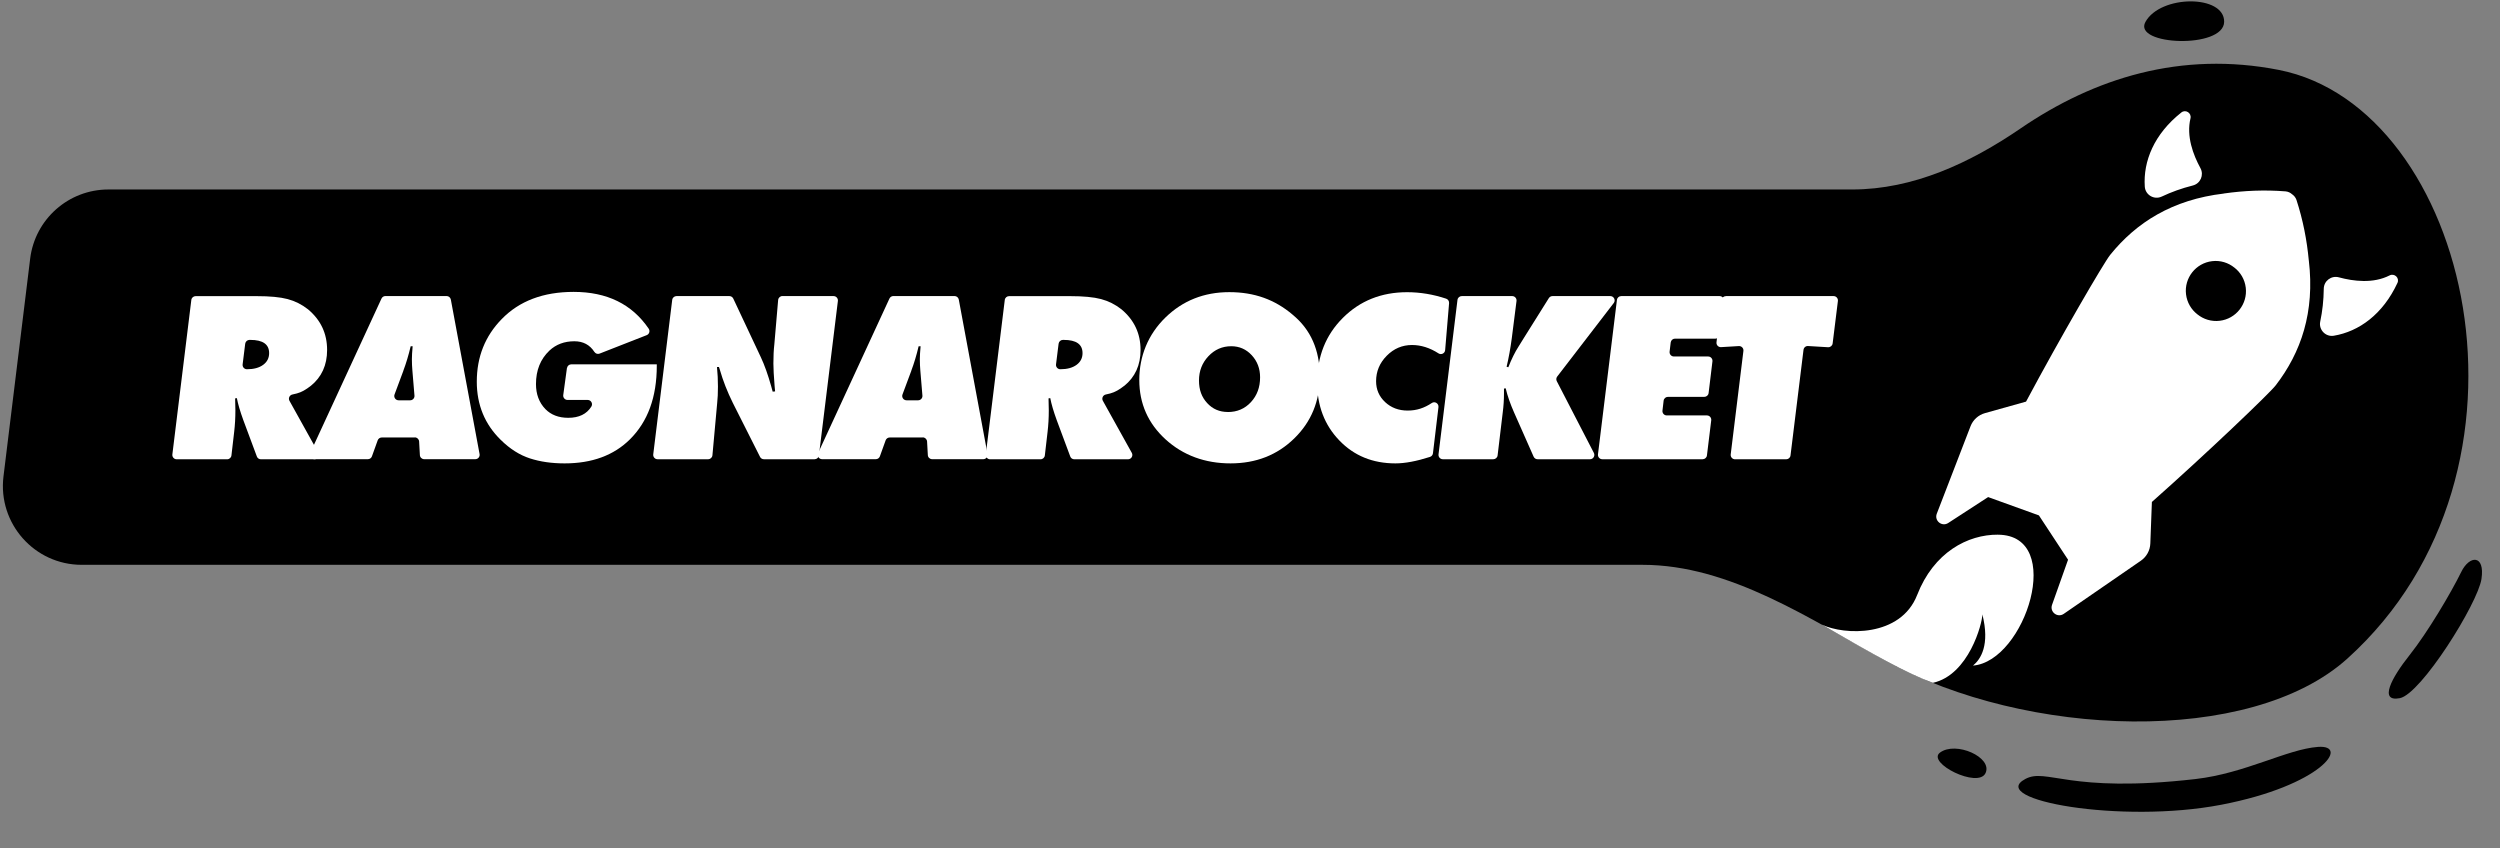<?xml version="1.0" encoding="UTF-8"?> <svg xmlns="http://www.w3.org/2000/svg" width="790" height="268" viewBox="0 0 790 268" fill="none"><rect x="0" y="0" width="790" height="268" fill="#808080" stroke="none"/> <path d="M1.1 150.555C-0.71 165.395 10.87 178.485 25.82 178.485H519.078C546.677 178.485 572.103 195.712 596.297 208.993C640.148 233.065 711.025 235.858 741.789 208.096C807.709 148.605 780.409 33.935 720.119 22.096C689.223 16.03 661.778 24.661 638.469 40.606C622.553 51.494 604.563 59.876 585.279 59.876H34.25C21.66 59.876 11.06 69.255 9.53 81.746L1.1 150.555Z" fill="black"></path> <path d="M777.746 180.747C774.59 187.222 767.101 199.882 761.411 207.031C755.713 214.192 751.619 221.899 758.32 220.628C765.023 219.367 782.991 190.69 784.145 182.945C785.299 175.199 780.37 175.371 777.754 180.736L777.746 180.747Z" fill="black"></path> <path d="M639.973 246.17C646.81 242.506 653.466 250.823 693.842 246.17C709.459 244.368 722.706 236.761 732.456 236.022C742.738 235.242 733.637 248.207 701.911 254.303C670.185 260.399 627.731 252.733 639.983 246.168L639.973 246.17Z" fill="black"></path> <path d="M613.029 237.826C608.717 241.063 625.108 249.273 627.429 244.297C629.747 239.31 618.017 234.087 613.029 237.826Z" fill="black"></path> <path d="M677.953 6.936C673.863 14.376 702.723 15.556 702.833 6.896C702.933 -1.764 682.693 -1.684 677.953 6.936Z" fill="black"></path> <path fill-rule="evenodd" clip-rule="evenodd" d="M683.112 62.116C686.132 60.686 689.392 59.506 692.932 58.616C695.342 58.006 696.522 55.306 695.332 53.116C693.042 48.926 690.832 43.046 692.192 37.406C692.592 35.726 690.672 34.466 689.312 35.536C680.692 42.356 677.212 50.956 677.752 58.986C677.932 61.616 680.722 63.246 683.102 62.116H683.112ZM733.191 101.621C733.881 98.351 734.271 94.901 734.311 91.251C734.341 88.761 736.691 86.981 739.101 87.641C743.711 88.891 749.941 89.671 755.111 87.031C756.651 86.251 758.321 87.821 757.601 89.391C752.971 99.361 745.421 104.751 737.491 106.091C734.891 106.531 732.651 104.191 733.191 101.621ZM722.262 60.476C715.662 59.946 709.152 60.226 702.722 61.146V61.166C686.452 63.086 675.062 70.316 666.812 80.546C664.786 83.057 651.05 106.644 640.232 126.911L627.252 130.546C625.152 131.136 623.462 132.676 622.682 134.706L612.022 162.336C611.172 164.556 613.652 166.566 615.642 165.266L628.247 157.075L644.292 162.866L644.294 162.864L653.505 176.873L648.441 191.141C647.651 193.381 650.181 195.331 652.141 193.981L676.521 177.181C678.311 175.941 679.421 173.931 679.501 171.761L679.996 158.62C697.235 143.346 717.129 124.348 719.112 121.781C727.142 111.371 731.512 98.611 729.592 82.351L729.582 82.331C728.982 75.861 727.732 69.471 725.682 63.171C725.412 62.411 724.932 61.821 724.312 61.391L724.31 61.394C723.75 60.885 723.061 60.556 722.262 60.476ZM706.055 84.553L706.052 84.556C704.142 83.016 701.652 82.216 699.032 82.526C693.872 83.136 690.172 87.826 690.782 92.986C691.092 95.605 692.451 97.844 694.39 99.344L694.392 99.341C696.292 100.881 698.792 101.681 701.412 101.371C706.572 100.761 710.272 96.071 709.662 90.911C709.352 88.292 707.993 86.043 706.055 84.553ZM605.828 187.999C611.049 174.579 621.773 168.881 631.386 168.956L631.396 168.966C652.71 169.125 639.994 208.989 623.471 210.327C625.911 208.325 628.868 203.823 626.428 194.147C626.428 196.98 622.131 213.277 610.794 215.774C602.459 212.756 592.385 207.021 575.688 197.364C582.769 200.784 600.606 201.418 605.828 187.999Z" fill="white"></path> <path d="M98.186 121.939C97.003 122.866 95.9 123.538 94.909 123.953C94.269 124.225 93.438 124.449 92.415 124.657C91.504 124.833 91.024 125.856 91.472 126.655L100.616 143.104C101.127 144.015 100.456 145.134 99.417 145.134H82.44C81.865 145.134 81.353 144.783 81.161 144.239L76.861 132.682C75.886 129.996 75.215 127.71 74.847 125.808L74.303 125.888C74.351 127.023 74.383 128.285 74.383 129.676C74.383 132.042 74.255 134.312 74 136.47L73.136 143.919C73.056 144.607 72.481 145.134 71.778 145.134H55.824C55.009 145.134 54.369 144.415 54.465 143.6L60.46 94.779C60.54 94.092 61.131 93.581 61.819 93.581H81.097C85.269 93.581 88.531 93.884 90.88 94.508C93.23 95.131 95.373 96.202 97.339 97.753C101.351 101.11 103.365 105.378 103.365 110.589C103.365 115.385 101.639 119.174 98.186 121.955V121.939ZM79.099 107.408H78.843C78.156 107.408 77.58 107.92 77.484 108.607L76.669 115.145C76.573 115.961 77.197 116.68 78.028 116.68C80.186 116.68 81.897 116.216 83.159 115.289C84.422 114.362 85.046 113.131 85.046 111.58C85.046 108.799 83.064 107.408 79.099 107.408Z" fill="white"></path> <path d="M131.053 138.245H120.63C120.054 138.245 119.543 138.612 119.351 139.14L117.529 144.207C117.337 144.751 116.825 145.103 116.25 145.103H99.257C98.266 145.103 97.595 144.064 98.01 143.168L120.55 94.348C120.774 93.868 121.253 93.549 121.797 93.549H141.124C141.779 93.549 142.338 94.012 142.466 94.668L151.546 143.488C151.706 144.335 151.051 145.103 150.203 145.103H134.042C133.323 145.103 132.715 144.543 132.683 143.808L132.443 139.508C132.395 138.788 131.804 138.213 131.085 138.213L131.053 138.245ZM127.472 117.144L124.674 124.657C124.339 125.552 125.01 126.495 125.953 126.495H129.614C130.413 126.495 131.037 125.808 130.973 125.025L130.317 117.144C130.221 116.009 130.157 114.794 130.157 113.515C130.157 112.492 130.237 111.117 130.397 109.423H129.774C129.102 112.252 128.335 114.826 127.456 117.144H127.472Z" fill="white"></path> <path d="M179.169 116.313C179.265 115.641 179.841 115.13 180.528 115.13H207.544V115.593C207.544 125.488 204.715 133.242 199.04 138.853C193.94 143.904 187.066 146.43 178.402 146.43C174.326 146.43 170.681 145.902 167.436 144.847C164.191 143.792 161.122 141.842 158.244 139.012C153.193 134.073 150.667 127.934 150.667 120.613C150.667 112.78 153.289 106.194 158.548 100.823C164.111 95.1 171.688 92.238 181.264 92.238C191.814 92.238 199.711 96.107 204.986 103.86C205.482 104.579 205.178 105.586 204.363 105.906L189.464 111.741C188.857 111.981 188.185 111.741 187.834 111.213C186.379 108.959 184.269 107.84 181.503 107.84C178.354 107.84 175.733 108.815 173.622 110.782C170.793 113.467 169.37 116.984 169.37 121.364C169.37 124.561 170.345 127.183 172.312 129.245C174.118 131.099 176.532 132.027 179.569 132.027C182.958 132.027 185.388 130.844 186.859 128.494C187.434 127.583 186.795 126.384 185.708 126.384H179.345C178.514 126.384 177.875 125.648 177.987 124.833L179.153 116.281L179.169 116.313Z" fill="white"></path> <path d="M247.268 93.565H263.414C264.229 93.565 264.869 94.284 264.773 95.099L258.778 143.92C258.698 144.607 258.107 145.119 257.419 145.119H241.386C240.874 145.119 240.395 144.831 240.171 144.367L231.587 127.343C229.828 123.794 228.469 120.309 227.494 116.904L227.19 115.977H226.567C226.775 118.039 226.871 120.101 226.871 122.163C226.871 124.225 226.791 126 226.631 127.343L225.128 143.872C225.064 144.575 224.473 145.119 223.77 145.119H207.784C206.969 145.119 206.329 144.399 206.425 143.584L212.42 94.764C212.5 94.076 213.091 93.565 213.778 93.565H230.484C231.011 93.565 231.491 93.868 231.714 94.348L240.459 112.955C241.594 115.385 242.681 118.423 243.704 122.067L244.167 123.762L244.935 123.682L244.775 121.987C244.519 118.79 244.391 116.424 244.391 114.874C244.391 112.604 244.487 110.574 244.695 108.767L245.894 94.796C245.958 94.092 246.549 93.549 247.252 93.549L247.268 93.565Z" fill="white"></path> <path d="M291.565 138.245H281.142C280.566 138.245 280.055 138.612 279.863 139.14L278.041 144.207C277.849 144.751 277.337 145.103 276.762 145.103H259.769C258.778 145.103 258.107 144.064 258.522 143.168L281.062 94.348C281.286 93.868 281.765 93.549 282.309 93.549H301.636C302.291 93.549 302.85 94.012 302.978 94.668L312.058 143.488C312.218 144.335 311.563 145.103 310.715 145.103H294.554C293.835 145.103 293.227 144.543 293.195 143.808L292.955 139.508C292.907 138.788 292.316 138.213 291.597 138.213L291.565 138.245ZM287.984 117.144L285.186 124.657C284.851 125.552 285.522 126.495 286.465 126.495H290.126C290.925 126.495 291.549 125.808 291.485 125.025L290.829 117.144C290.733 116.009 290.669 114.794 290.669 113.515C290.669 112.492 290.749 111.117 290.909 109.423H290.286C289.614 112.252 288.847 114.826 287.968 117.144H287.984Z" fill="white"></path> <path d="M355.22 121.939C354.037 122.866 352.934 123.538 351.943 123.953C351.303 124.225 350.472 124.449 349.449 124.657C348.538 124.833 348.058 125.856 348.506 126.655L357.65 143.104C358.161 144.015 357.49 145.134 356.451 145.134H339.474C338.898 145.134 338.387 144.783 338.195 144.239L333.895 132.682C332.92 129.996 332.248 127.71 331.881 125.808L331.337 125.888C331.385 127.023 331.417 128.285 331.417 129.676C331.417 132.042 331.289 134.312 331.033 136.47L330.17 143.919C330.09 144.607 329.515 145.134 328.811 145.134H312.874C312.058 145.134 311.419 144.415 311.515 143.6L317.51 94.779C317.589 94.092 318.181 93.581 318.868 93.581H338.147C342.319 93.581 345.58 93.884 347.93 94.508C350.28 95.131 352.422 96.202 354.388 97.753C358.401 101.11 360.415 105.378 360.415 110.589C360.415 115.385 358.689 119.174 355.236 121.955L355.22 121.939ZM336.133 107.408H335.877C335.19 107.408 334.614 107.92 334.518 108.607L333.703 115.145C333.607 115.961 334.231 116.68 335.062 116.68C337.22 116.68 338.93 116.216 340.193 115.289C341.456 114.362 342.08 113.131 342.08 111.58C342.08 108.799 340.097 107.408 336.133 107.408Z" fill="white"></path> <path d="M408.468 99.448C414.191 104.131 417.053 110.621 417.053 118.918C417.053 126.751 414.367 133.289 408.98 138.548C403.593 143.808 396.879 146.429 388.854 146.429C380.829 146.429 373.875 143.904 368.328 138.852C362.797 133.801 360.016 127.55 360.016 120.069C360.016 112.588 362.765 105.714 368.248 100.359C373.731 95.004 380.477 92.318 388.454 92.318C396.431 92.318 402.857 94.684 408.468 99.431V99.448ZM387.991 130.204C390.932 130.204 393.362 129.165 395.296 127.071C397.23 124.977 398.189 122.371 398.189 119.222C398.189 116.488 397.31 114.17 395.568 112.268C393.809 110.366 391.651 109.407 389.078 109.407C386.248 109.407 383.834 110.462 381.852 112.572C379.87 114.682 378.879 117.24 378.879 120.229C378.879 123.218 379.742 125.504 381.468 127.374C383.195 129.261 385.369 130.188 387.991 130.188V130.204Z" fill="white"></path> <path d="M444.627 92.334C448.768 92.334 452.892 93.021 456.984 94.38C457.576 94.572 457.959 95.163 457.911 95.787L456.664 110.638C456.585 111.661 455.434 112.22 454.586 111.677C451.837 109.902 449.039 109.023 446.194 109.023C443.109 109.023 440.439 110.158 438.201 112.428C435.963 114.698 434.844 117.368 434.844 120.469C434.844 123.09 435.803 125.296 437.705 127.071C439.608 128.845 441.974 129.74 444.819 129.74C447.665 129.74 450.062 128.941 452.46 127.343C453.419 126.703 454.682 127.502 454.554 128.653L452.812 143.248C452.748 143.776 452.38 144.224 451.869 144.383C447.633 145.742 444.004 146.43 440.951 146.43C433.789 146.43 427.874 144.016 423.222 139.172C418.555 134.328 416.221 128.222 416.221 120.852C416.221 112.668 418.922 105.858 424.341 100.455C429.745 95.052 436.523 92.334 444.659 92.334H444.627Z" fill="white"></path> <path d="M461.908 93.565H477.862C478.677 93.565 479.316 94.284 479.22 95.1L477.718 106.929C477.302 110.078 476.759 113.067 476.087 115.897L476.631 116.057C477.654 113.435 478.741 111.245 479.876 109.487L481.65 106.625L489.435 94.204C489.691 93.805 490.123 93.565 490.586 93.565H508.858C509.993 93.565 510.632 94.86 509.945 95.755L492.073 118.998C491.753 119.414 491.705 119.989 491.945 120.453L503.663 143.121C504.126 144.032 503.471 145.119 502.448 145.119H485.871C485.327 145.119 484.847 144.799 484.624 144.303L478.421 130.284C477.238 127.598 476.359 125.073 475.8 122.707L475.256 122.787V124.337C475.256 126.352 475.128 128.334 474.872 130.284L473.242 143.92C473.162 144.607 472.57 145.119 471.883 145.119H455.929C455.114 145.119 454.475 144.399 454.571 143.584L460.565 94.764C460.645 94.076 461.237 93.565 461.924 93.565H461.908Z" fill="white"></path> <path d="M512.295 93.565H543.403C544.219 93.565 544.858 94.284 544.762 95.1L543.467 105.81C543.387 106.497 542.796 107.009 542.108 107.009H529.304C528.617 107.009 528.041 107.52 527.945 108.208L527.594 111.117C527.498 111.932 528.121 112.652 528.952 112.652H539.775C540.59 112.652 541.229 113.371 541.133 114.186L539.918 124.209C539.839 124.897 539.247 125.408 538.56 125.408H527.066C526.379 125.408 525.787 125.92 525.707 126.607L525.34 129.756C525.244 130.572 525.883 131.275 526.698 131.275H539.391C540.206 131.275 540.846 131.994 540.75 132.81L539.391 143.92C539.311 144.607 538.72 145.119 538.032 145.119H506.317C505.501 145.119 504.862 144.399 504.958 143.584L510.952 94.764C511.032 94.076 511.624 93.565 512.311 93.565H512.295Z" fill="white"></path> <path d="M545.386 93.565H579.419C580.234 93.565 580.874 94.284 580.778 95.1L579.115 108.528C579.02 109.247 578.396 109.758 577.677 109.726L571.346 109.343C570.627 109.295 570.004 109.822 569.908 110.542L565.799 143.936C565.719 144.623 565.128 145.135 564.441 145.135H548.263C547.448 145.135 546.808 144.415 546.904 143.6L550.917 110.893C551.029 110.046 550.325 109.311 549.478 109.359L543.851 109.694C543.004 109.742 542.316 109.023 542.412 108.176L544.011 94.78C544.091 94.093 544.682 93.581 545.37 93.581L545.386 93.565Z" fill="white"></path> </svg> 